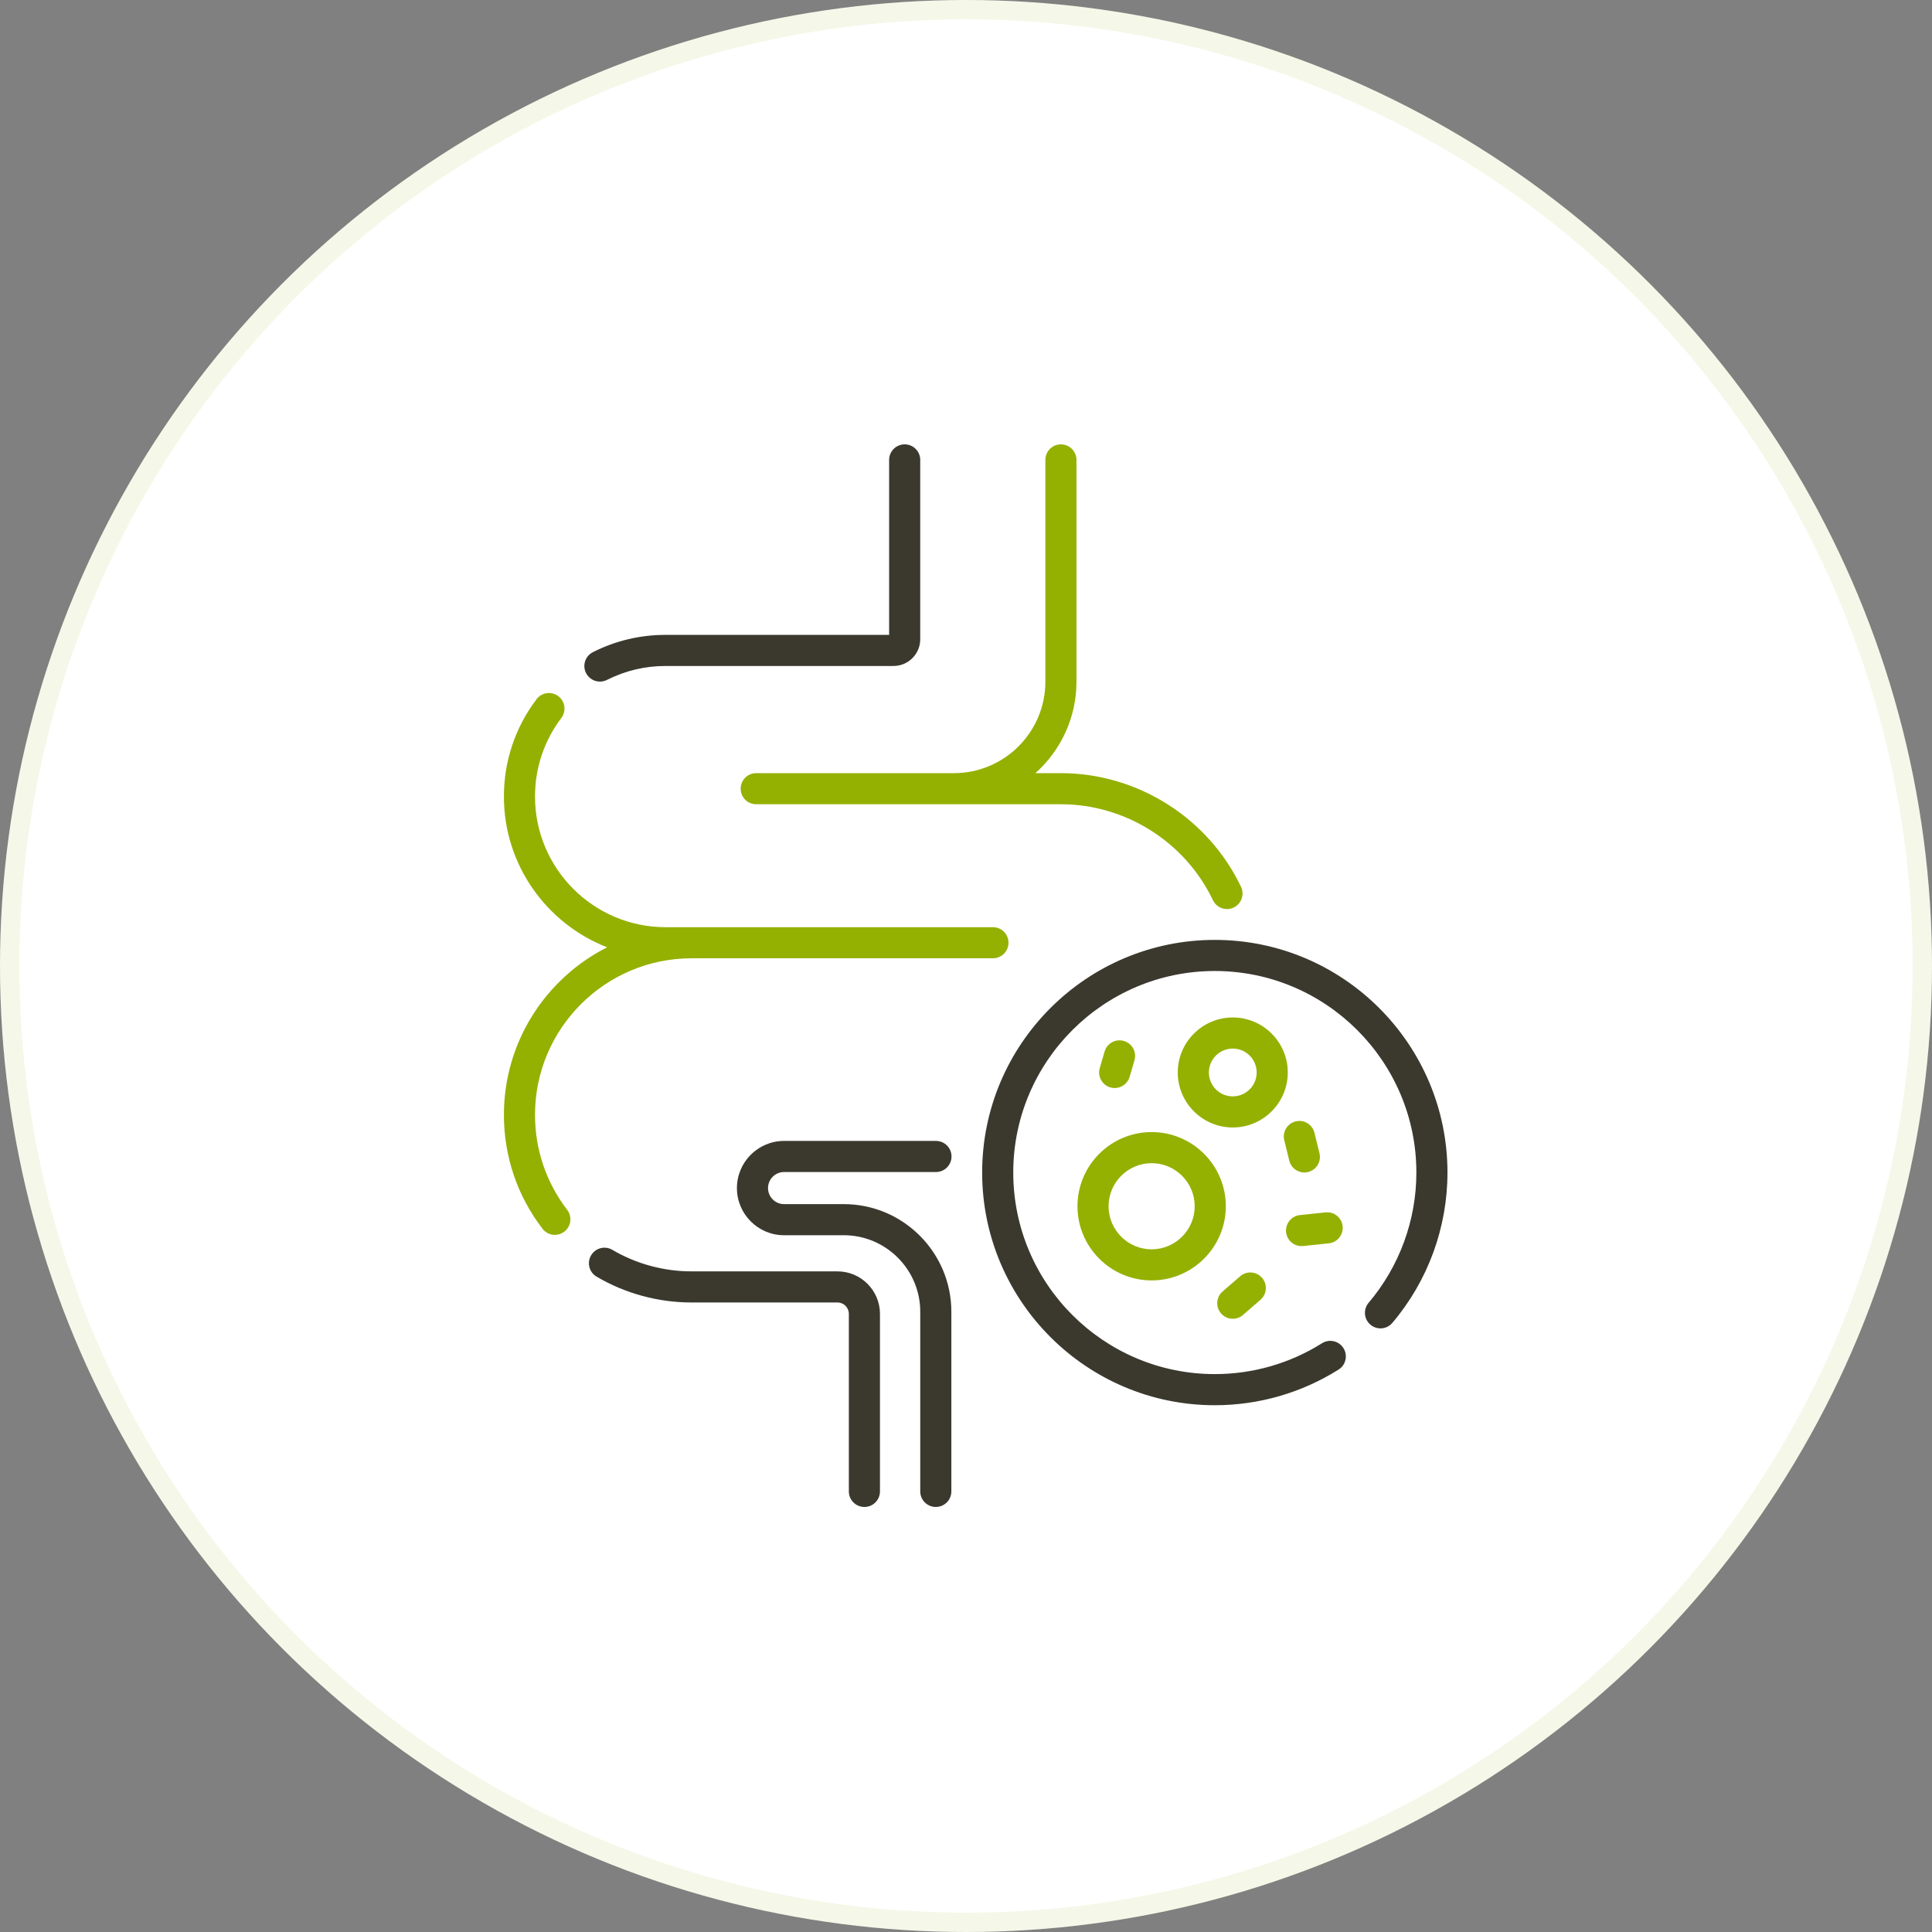 <svg xmlns="http://www.w3.org/2000/svg" fill="none" viewBox="0 0 100 100" height="100" width="100">
<rect x="0" y="0" width="100" height="100" fill="#808080" stroke="none"/>
<circle fill="white" r="50" cy="50" cx="50"></circle>
<circle stroke-opacity="0.09" stroke="#94B102" r="49.5" cy="50" cx="50"></circle>
<g clip-path="url(#clip0_692_910)">
<path fill="#3B392E" d="M31.052 35.279C31.174 35.279 31.298 35.252 31.414 35.193C32.363 34.714 33.385 34.471 34.451 34.471H46.248C47.011 34.471 47.631 33.851 47.631 33.088V23.805C47.631 23.36 47.271 23 46.826 23C46.382 23 46.021 23.36 46.021 23.805V32.861H34.451C33.131 32.861 31.865 33.162 30.689 33.755C30.292 33.955 30.132 34.439 30.332 34.836C30.474 35.117 30.758 35.279 31.052 35.279Z"></path>
<path fill="#3B392E" d="M40.583 60.664H48.445C48.89 60.664 49.25 60.304 49.25 59.859C49.25 59.415 48.89 59.054 48.445 59.054H40.583C39.237 59.054 38.143 60.149 38.143 61.495C38.143 62.84 39.237 63.935 40.583 63.935H43.672C45.855 63.935 47.632 65.712 47.632 67.896V77.195C47.632 77.639 47.992 78 48.437 78C48.882 78 49.242 77.639 49.242 77.195V67.896C49.242 64.824 46.743 62.325 43.672 62.325H40.583C40.125 62.325 39.753 61.952 39.753 61.495C39.753 61.037 40.125 60.664 40.583 60.664Z"></path>
<path fill="#94B102" d="M38.336 40.823C38.336 41.268 38.696 41.628 39.141 41.628H54.913C58.253 41.628 61.342 43.578 62.781 46.595C62.919 46.884 63.208 47.053 63.508 47.053C63.625 47.053 63.743 47.028 63.855 46.975C64.256 46.783 64.426 46.303 64.235 45.901C62.529 42.327 58.87 40.018 54.913 40.018H53.591C54.895 38.855 55.718 37.164 55.718 35.283V23.805C55.718 23.36 55.358 23 54.913 23C54.468 23 54.108 23.36 54.108 23.805V35.283C54.108 37.894 51.984 40.018 49.373 40.018H39.141C38.696 40.018 38.336 40.378 38.336 40.823Z"></path>
<path fill="#3B392E" d="M43.348 65.806H35.794C34.353 65.806 32.935 65.42 31.696 64.692C31.313 64.466 30.819 64.594 30.594 64.978C30.368 65.361 30.496 65.854 30.88 66.08C32.366 66.954 34.066 67.416 35.794 67.416H43.348C43.672 67.416 43.936 67.68 43.936 68.004V77.195C43.936 77.64 44.297 78 44.742 78C45.186 78 45.547 77.64 45.547 77.195V68.004C45.547 66.792 44.561 65.806 43.348 65.806Z"></path>
<path fill="#94B102" d="M35.795 49.601H51.395C51.84 49.601 52.2 49.241 52.2 48.796C52.2 48.351 51.84 47.991 51.395 47.991H34.452C30.725 47.991 27.692 44.958 27.692 41.231C27.692 39.749 28.164 38.341 29.055 37.161C29.323 36.806 29.253 36.301 28.898 36.033C28.543 35.765 28.039 35.836 27.771 36.19C26.666 37.652 26.082 39.395 26.082 41.231C26.082 44.779 28.301 47.815 31.424 49.032C28.258 50.634 26.082 53.919 26.082 57.703C26.082 59.855 26.773 61.894 28.079 63.601C28.238 63.808 28.477 63.917 28.719 63.917C28.89 63.917 29.062 63.863 29.208 63.751C29.561 63.48 29.628 62.975 29.358 62.622C28.268 61.199 27.692 59.498 27.692 57.703C27.692 53.236 31.327 49.601 35.795 49.601Z"></path>
<path fill="#3B392E" d="M62.878 48.649C56.238 48.649 50.836 54.051 50.836 60.691C50.836 67.331 56.238 72.734 62.878 72.734C65.152 72.734 67.367 72.096 69.284 70.889C69.661 70.653 69.774 70.156 69.537 69.779C69.3 69.403 68.803 69.29 68.427 69.526C66.767 70.571 64.848 71.123 62.878 71.123C57.126 71.123 52.446 66.444 52.446 60.691C52.446 54.939 57.126 50.259 62.878 50.259C68.631 50.259 73.311 54.939 73.311 60.691C73.311 63.158 72.433 65.552 70.84 67.431C70.552 67.771 70.594 68.279 70.934 68.566C71.273 68.854 71.781 68.812 72.068 68.472C73.908 66.302 74.921 63.539 74.921 60.691C74.921 54.051 69.519 48.649 62.878 48.649Z"></path>
<path fill="#94B102" d="M66.655 55.511C66.655 53.941 65.378 52.664 63.808 52.664C62.238 52.664 60.961 53.941 60.961 55.511C60.961 57.081 62.238 58.358 63.808 58.358C65.378 58.358 66.655 57.081 66.655 55.511ZM63.808 56.748C63.126 56.748 62.571 56.193 62.571 55.511C62.571 54.829 63.126 54.274 63.808 54.274C64.49 54.274 65.045 54.829 65.045 55.511C65.045 56.193 64.49 56.748 63.808 56.748Z"></path>
<path fill="#94B102" d="M59.608 66.274C61.725 66.274 63.448 64.552 63.448 62.435C63.448 60.318 61.725 58.596 59.608 58.596C57.492 58.596 55.77 60.318 55.77 62.435C55.77 64.552 57.492 66.274 59.608 66.274ZM59.608 60.206C60.837 60.206 61.837 61.206 61.837 62.435C61.837 63.664 60.838 64.664 59.608 64.664C58.38 64.664 57.38 63.664 57.38 62.435C57.38 61.206 58.38 60.206 59.608 60.206Z"></path>
<path fill="#94B102" d="M66.732 60.074C66.822 60.442 67.151 60.688 67.513 60.688C67.577 60.688 67.641 60.68 67.706 60.664C68.138 60.558 68.402 60.123 68.296 59.691L68.036 58.633C67.93 58.201 67.495 57.937 67.063 58.043C66.631 58.149 66.367 58.585 66.473 59.017L66.732 60.074Z"></path>
<path fill="#94B102" d="M67.367 64.498C67.395 64.498 67.423 64.497 67.452 64.494L68.779 64.354C69.221 64.308 69.541 63.911 69.495 63.469C69.448 63.027 69.053 62.705 68.61 62.753L67.284 62.892C66.841 62.939 66.521 63.335 66.567 63.777C66.61 64.191 66.96 64.498 67.367 64.498Z"></path>
<path fill="#94B102" d="M63.809 68.26C63.996 68.26 64.184 68.196 64.337 68.063L65.243 67.276C65.579 66.985 65.615 66.476 65.323 66.141C65.032 65.805 64.523 65.769 64.188 66.061L63.281 66.847C62.945 67.139 62.91 67.647 63.201 67.983C63.36 68.166 63.584 68.26 63.809 68.26Z"></path>
<path fill="#94B102" d="M57.47 56.284C57.545 56.306 57.621 56.317 57.696 56.317C58.045 56.317 58.366 56.089 58.469 55.737L58.72 54.879C58.845 54.452 58.6 54.005 58.173 53.88C57.746 53.755 57.299 54 57.174 54.426L56.923 55.285C56.798 55.712 57.043 56.159 57.47 56.284Z"></path>
</g>
<defs>
<clipPath id="clip0_692_910">
<rect transform="translate(23 23)" fill="white" height="55" width="55"></rect>
</clipPath>
</defs>
</svg>
